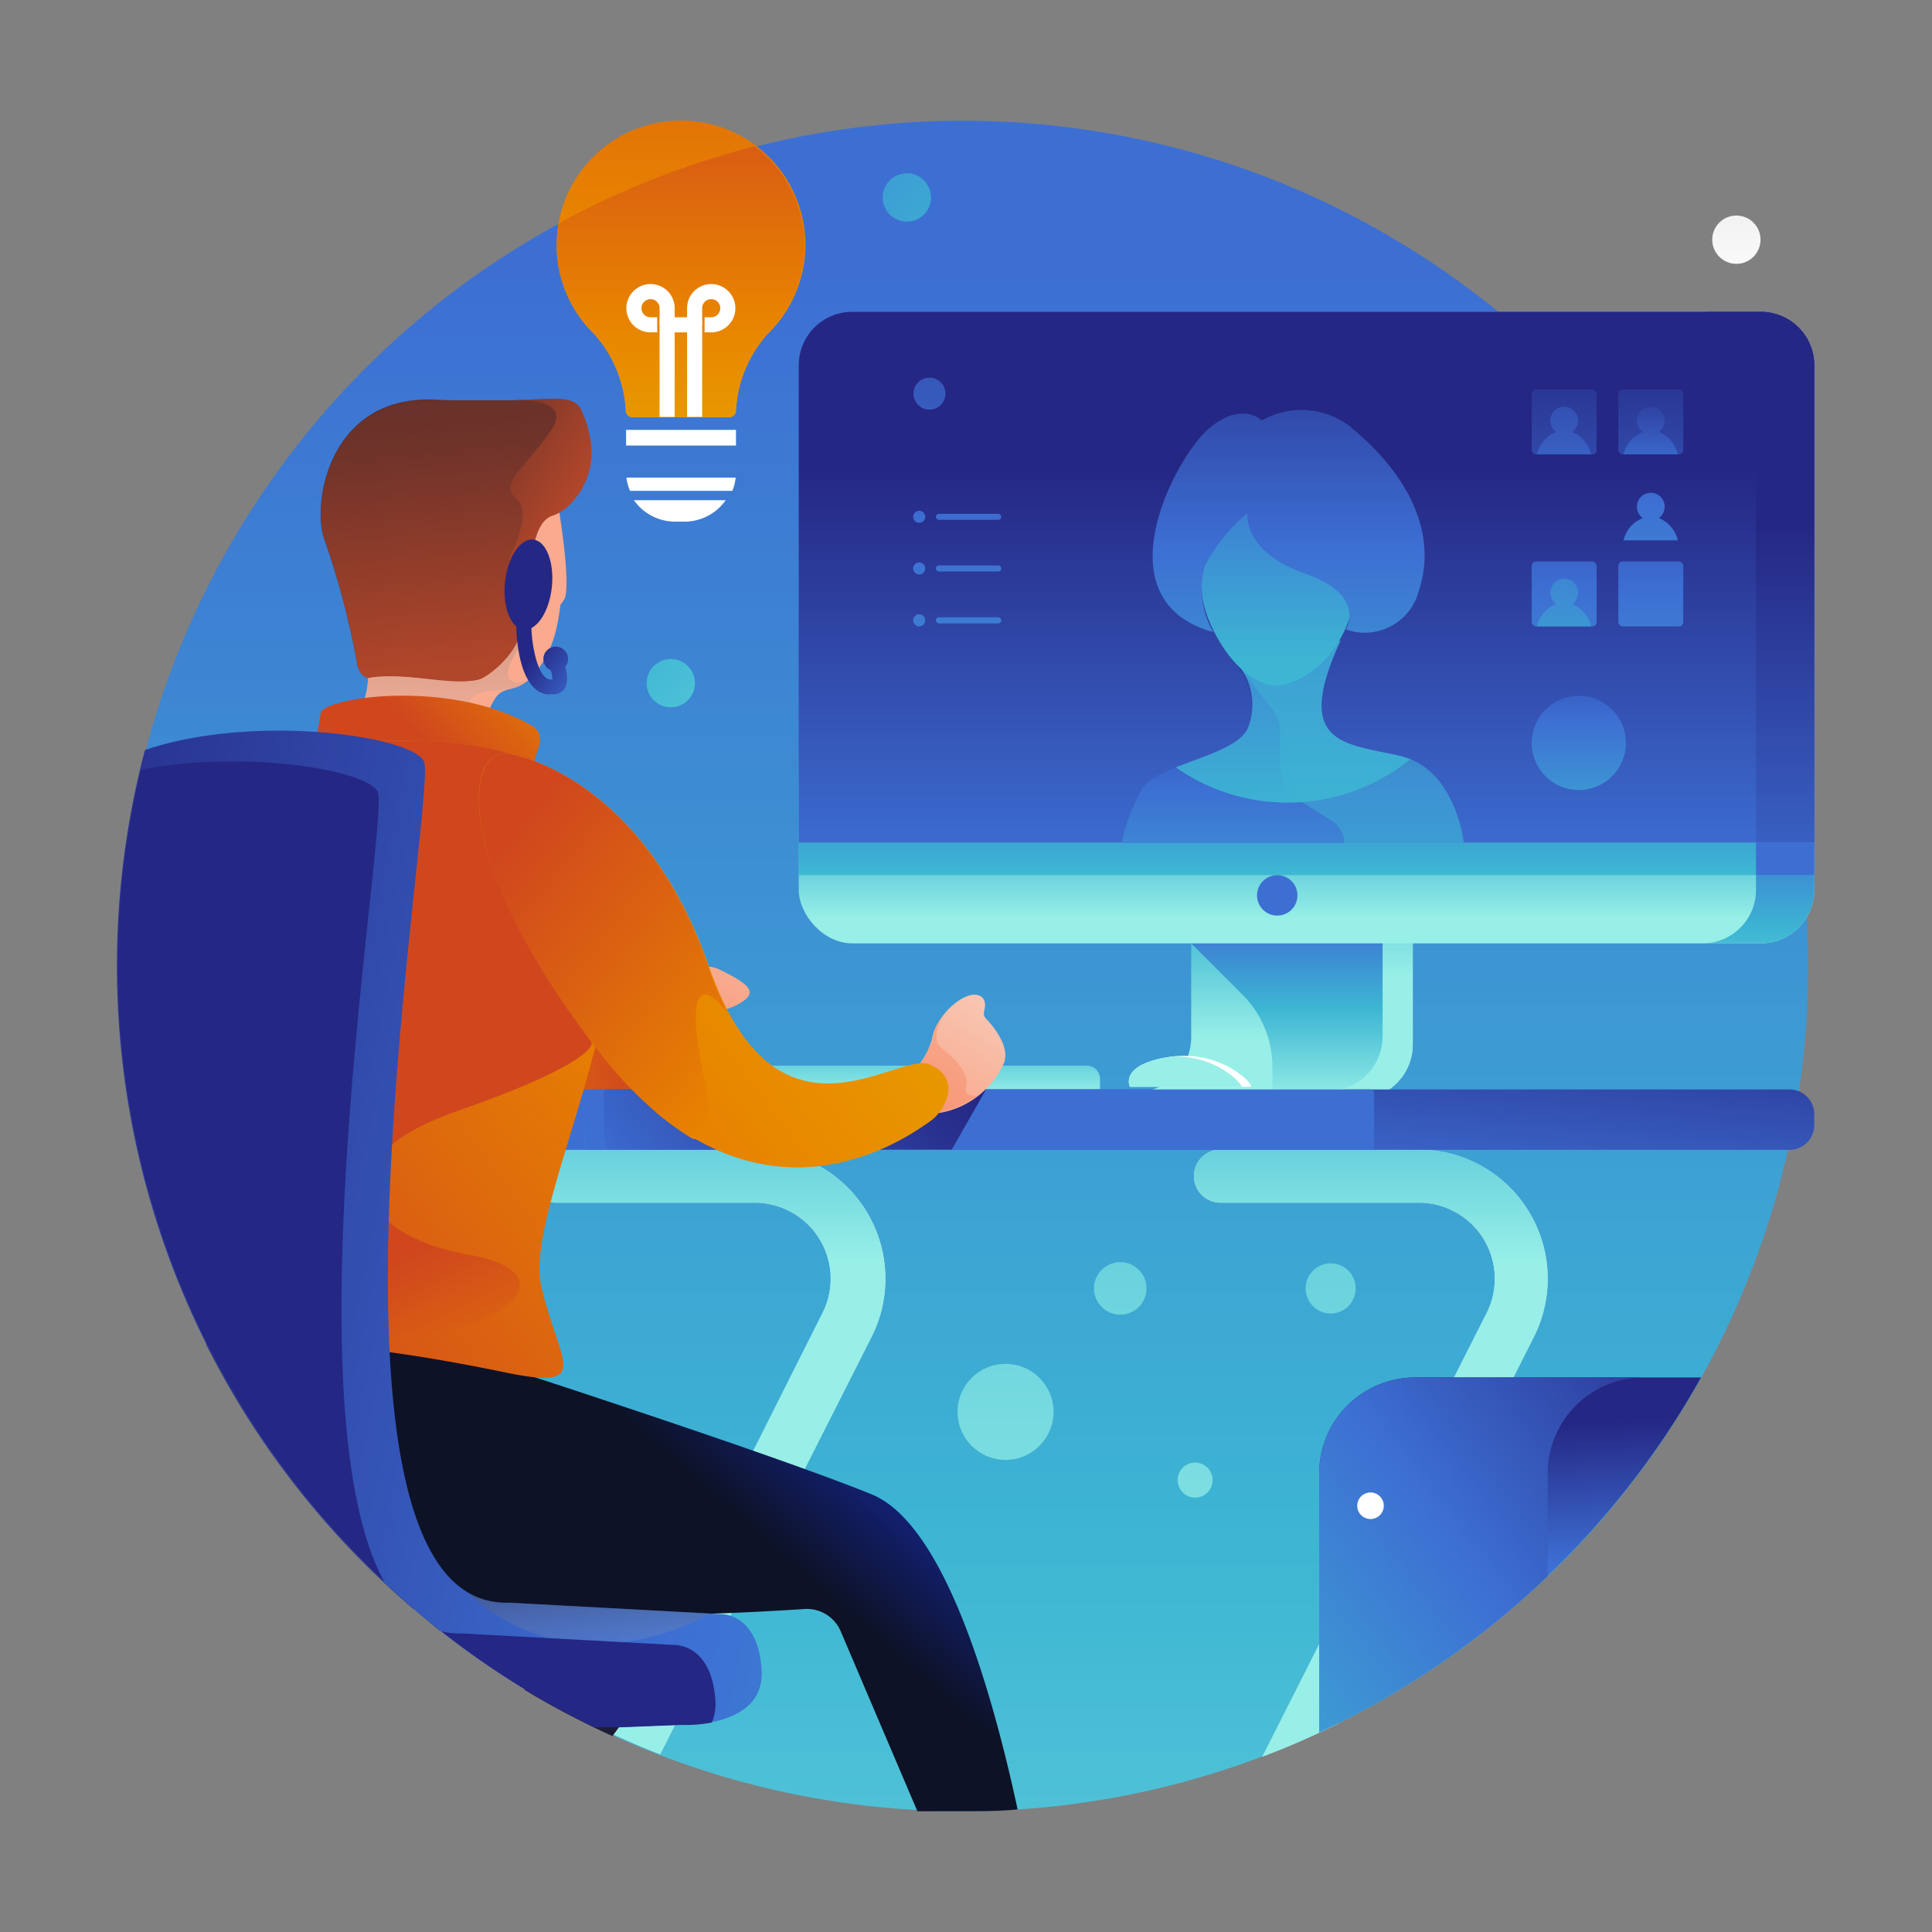 <svg xmlns="http://www.w3.org/2000/svg" xmlns:xlink="http://www.w3.org/1999/xlink" viewBox="0 0 64 64"><rect x="0" y="0" width="64" height="64" fill="#808080" stroke="none"/><defs><style>.cls-1{isolation:isolate;}.cls-2{fill:url(#linear-gradient);}.cls-3{fill:#ccdef2;}.cls-4{fill:url(#linear-gradient-2);}.cls-5{fill:url(#linear-gradient-3);}.cls-6{fill:url(#linear-gradient-4);}.cls-7{fill:#f9aa8f;}.cls-23,.cls-50,.cls-8{opacity:0.49;mix-blend-mode:color-burn;}.cls-8{fill:url(#linear-gradient-5);}.cls-9{fill:url(#linear-gradient-6);}.cls-10{fill:url(#linear-gradient-7);}.cls-11{fill:#3d6fd3;}.cls-12{fill:#1b1c37;}.cls-13{fill:url(#linear-gradient-8);}.cls-14{fill:url(#linear-gradient-9);}.cls-15{fill:url(#linear-gradient-10);}.cls-16{fill:url(#linear-gradient-11);}.cls-17{fill:url(#linear-gradient-12);}.cls-18{fill:url(#linear-gradient-13);}.cls-19{fill:url(#linear-gradient-14);}.cls-20{fill:url(#linear-gradient-15);}.cls-21{fill:url(#linear-gradient-16);}.cls-22{fill:url(#linear-gradient-17);}.cls-23{fill:url(#linear-gradient-18);}.cls-24{fill:url(#linear-gradient-19);}.cls-25{fill:url(#linear-gradient-20);}.cls-26{fill:url(#linear-gradient-21);}.cls-27{fill:url(#linear-gradient-22);}.cls-28{fill:url(#linear-gradient-23);}.cls-29{fill:url(#linear-gradient-24);}.cls-30{fill:url(#linear-gradient-25);}.cls-31{fill:url(#linear-gradient-26);}.cls-32{fill:url(#linear-gradient-27);}.cls-33{fill:url(#linear-gradient-28);}.cls-34{fill:url(#linear-gradient-29);}.cls-35{fill:url(#linear-gradient-30);}.cls-36{fill:url(#linear-gradient-31);}.cls-37{fill:url(#linear-gradient-32);}.cls-38{fill:url(#linear-gradient-33);}.cls-39{fill:url(#linear-gradient-34);}.cls-40{fill:url(#linear-gradient-35);}.cls-41{fill:url(#linear-gradient-36);}.cls-42{fill:url(#linear-gradient-37);}.cls-43{fill:url(#linear-gradient-38);}.cls-44{fill:url(#linear-gradient-39);}.cls-45{fill:url(#linear-gradient-40);}.cls-46{fill:url(#linear-gradient-41);}.cls-47{fill:url(#linear-gradient-42);}.cls-48{fill:url(#linear-gradient-43);}.cls-49{fill:url(#linear-gradient-44);}.cls-50{fill:url(#linear-gradient-45);}.cls-51{fill:url(#linear-gradient-46);}.cls-52{fill:url(#linear-gradient-47);}.cls-53{fill:url(#linear-gradient-48);}.cls-54{fill:url(#linear-gradient-50);}.cls-55{fill:url(#linear-gradient-51);}.cls-56{fill:url(#linear-gradient-60);}.cls-57{fill:url(#linear-gradient-61);}.cls-58{fill:url(#linear-gradient-62);}.cls-59{fill:url(#linear-gradient-63);}.cls-60{fill:url(#linear-gradient-67);}.cls-61{fill:url(#linear-gradient-72);}.cls-62{fill:url(#linear-gradient-73);}.cls-63{fill:url(#linear-gradient-74);}.cls-64{fill:url(#linear-gradient-75);}.cls-65{fill:url(#linear-gradient-76);}.cls-66{fill:url(#linear-gradient-77);}.cls-67{fill:url(#linear-gradient-78);}.cls-68{fill:url(#linear-gradient-79);}.cls-69{fill:url(#linear-gradient-80);}.cls-70{fill:url(#linear-gradient-82);}.cls-71{fill:none;stroke:#fff;stroke-miterlimit:10;stroke-width:0.5px;}</style><linearGradient id="linear-gradient" x1="31.9" y1="97.25" x2="31.9" y2="9.14" gradientUnits="userSpaceOnUse"><stop offset="0.02" stop-color="#97efe7"/><stop offset="0.52" stop-color="#3db6d3"/><stop offset="1" stop-color="#3d6fd3"/></linearGradient><linearGradient id="linear-gradient-2" x1="23.38" y1="42.06" x2="23.38" y2="28.08" xlink:href="#linear-gradient"/><linearGradient id="linear-gradient-3" x1="45.41" y1="42.07" x2="45.41" y2="28.04" xlink:href="#linear-gradient"/><linearGradient id="linear-gradient-4" x1="30.68" y1="36.38" x2="30.68" y2="32.41" xlink:href="#linear-gradient"/><linearGradient id="linear-gradient-5" x1="14.7" y1="27.31" x2="14.7" y2="15.19" gradientUnits="userSpaceOnUse"><stop offset="0" stop-color="#fff" stop-opacity="0"/><stop offset="0.93"/></linearGradient><linearGradient id="linear-gradient-6" x1="26.8" y1="27.36" x2="21.96" y2="35.45" gradientUnits="userSpaceOnUse"><stop offset="0" stop-color="#f9d5c5"/><stop offset="1" stop-color="#f78e6b"/></linearGradient><linearGradient id="linear-gradient-7" x1="6.05" y1="31.76" x2="21.3" y2="31.76" gradientUnits="userSpaceOnUse"><stop offset="0" stop-color="#e8bd00"/><stop offset="0.51" stop-color="#e88300"/><stop offset="1" stop-color="#d0471e"/></linearGradient><linearGradient id="linear-gradient-8" x1="27.92" y1="43.48" x2="19.55" y2="53.06" gradientUnits="userSpaceOnUse"><stop offset="0" stop-color="#182ebd"/><stop offset="0.58" stop-color="#0d1226"/></linearGradient><linearGradient id="linear-gradient-9" x1="21.72" y1="18.34" x2="14.66" y2="25.09" xlink:href="#linear-gradient-7"/><linearGradient id="linear-gradient-10" x1="34.35" y1="19.85" x2="4.64" y2="42.28" xlink:href="#linear-gradient-7"/><linearGradient id="linear-gradient-11" x1="22.18" y1="54.5" x2="15.6" y2="40.66" xlink:href="#linear-gradient-7"/><linearGradient id="linear-gradient-12" x1="17.68" y1="19.18" x2="10.43" y2="14.68" gradientUnits="userSpaceOnUse"><stop offset="0.04" stop-color="#b0462a"/><stop offset="0.51" stop-color="#70332a"/><stop offset="0.99" stop-color="#4d2c2a"/></linearGradient><linearGradient id="linear-gradient-13" x1="15.22" y1="22.6" x2="13.79" y2="7.47" xlink:href="#linear-gradient-12"/><linearGradient id="linear-gradient-14" x1="21.34" y1="23.82" x2="17.8" y2="21.42" gradientUnits="userSpaceOnUse"><stop offset="0" stop-color="#3db6d3"/><stop offset="0.5" stop-color="#3d6fd3"/><stop offset="1" stop-color="#252784"/></linearGradient><linearGradient id="linear-gradient-15" x1="22.2" y1="22.55" x2="18.66" y2="20.15" gradientTransform="translate(34.93 -0.08) rotate(83.96)" xlink:href="#linear-gradient-14"/><linearGradient id="linear-gradient-16" x1="21.17" y1="24.07" x2="17.63" y2="21.68" xlink:href="#linear-gradient-14"/><linearGradient id="linear-gradient-17" x1="52.99" y1="48.73" x2="-3.34" y2="36.73" xlink:href="#linear-gradient-14"/><linearGradient id="linear-gradient-18" x1="19.47" y1="55.81" x2="19.47" y2="50.42" gradientUnits="userSpaceOnUse"><stop offset="0" stop-color="#fff" stop-opacity="0"/><stop offset="0.8"/></linearGradient><linearGradient id="linear-gradient-19" x1="73.45" y1="65.02" x2="23.95" y2="56.36" xlink:href="#linear-gradient-14"/><linearGradient id="linear-gradient-20" x1="76.05" y1="50.21" x2="26.55" y2="41.55" xlink:href="#linear-gradient-14"/><linearGradient id="linear-gradient-21" x1="50.27" y1="56.55" x2="49.82" y2="47.25" xlink:href="#linear-gradient-14"/><linearGradient id="linear-gradient-22" x1="37.76" y1="57.17" x2="56.9" y2="42.74" xlink:href="#linear-gradient-14"/><linearGradient id="linear-gradient-23" x1="45.83" y1="48.24" x2="50.58" y2="30.12" gradientUnits="userSpaceOnUse"><stop offset="0" stop-color="#fff"/><stop offset="0.84" stop-color="#cddfec"/></linearGradient><linearGradient id="linear-gradient-24" x1="44.08" y1="61.17" x2="44.08" y2="-9.47" xlink:href="#linear-gradient"/><linearGradient id="linear-gradient-25" x1="39.59" y1="61.17" x2="39.59" y2="-9.47" xlink:href="#linear-gradient"/><linearGradient id="linear-gradient-26" x1="37.11" y1="61.17" x2="37.11" y2="-9.47" xlink:href="#linear-gradient"/><linearGradient id="linear-gradient-27" x1="33.31" y1="61.17" x2="33.31" y2="-9.47" xlink:href="#linear-gradient"/><linearGradient id="linear-gradient-28" x1="31.54" y1="31.34" x2="11.29" y2="12.42" xlink:href="#linear-gradient"/><linearGradient id="linear-gradient-29" x1="57.52" y1="11.48" x2="57.52" y2="0.21" gradientUnits="userSpaceOnUse"><stop offset="0.13" stop-color="#fff"/><stop offset="1" stop-color="#d1d3d4"/></linearGradient><linearGradient id="linear-gradient-30" x1="43.21" y1="18.84" x2="22.96" y2="-0.08" xlink:href="#linear-gradient"/><linearGradient id="linear-gradient-31" x1="42.68" y1="32.56" x2="42.68" y2="23.09" xlink:href="#linear-gradient"/><linearGradient id="linear-gradient-32" x1="38.77" y1="47.1" x2="40.3" y2="30.79" xlink:href="#linear-gradient-14"/><linearGradient id="linear-gradient-33" x1="41.75" y1="34.56" x2="41.75" y2="26.5" xlink:href="#linear-gradient"/><linearGradient id="linear-gradient-34" x1="42.59" y1="36.63" x2="42.59" y2="30.42" xlink:href="#linear-gradient"/><linearGradient id="linear-gradient-35" x1="43.28" y1="30.56" x2="43.28" y2="24.42" xlink:href="#linear-gradient"/><linearGradient id="linear-gradient-36" x1="58.25" y1="34.75" x2="58.25" y2="27.28" xlink:href="#linear-gradient"/><linearGradient id="linear-gradient-37" x1="43.28" y1="41.75" x2="43.28" y2="15.52" xlink:href="#linear-gradient-14"/><linearGradient id="linear-gradient-38" x1="44.17" y1="44.25" x2="44.17" y2="17.41" xlink:href="#linear-gradient-14"/><linearGradient id="linear-gradient-39" x1="43.28" y1="33.19" x2="43.28" y2="24.86" xlink:href="#linear-gradient"/><linearGradient id="linear-gradient-40" x1="59.14" y1="37.69" x2="59.14" y2="33.79" xlink:href="#linear-gradient"/><linearGradient id="linear-gradient-41" x1="39.43" y1="34.38" x2="39.43" y2="31.75" xlink:href="#linear-gradient-23"/><linearGradient id="linear-gradient-42" x1="39.25" y1="26.08" x2="39.25" y2="5.78" xlink:href="#linear-gradient"/><linearGradient id="linear-gradient-43" x1="42.82" y1="32.06" x2="42.82" y2="20.12" xlink:href="#linear-gradient-14"/><linearGradient id="linear-gradient-44" x1="42.83" y1="27.13" x2="42.83" y2="9.2" xlink:href="#linear-gradient-14"/><linearGradient id="linear-gradient-45" x1="44.68" y1="21.44" x2="44.68" y2="8.72" xlink:href="#linear-gradient-14"/><linearGradient id="linear-gradient-46" x1="42.36" y1="21.87" x2="42.36" y2="8.9" xlink:href="#linear-gradient-14"/><linearGradient id="linear-gradient-47" x1="42.71" y1="27.13" x2="42.71" y2="9.2" xlink:href="#linear-gradient-14"/><linearGradient id="linear-gradient-48" x1="30.79" y1="33.85" x2="30.79" y2="1.67" xlink:href="#linear-gradient-14"/><linearGradient id="linear-gradient-50" x1="30.45" y1="33.85" x2="30.45" y2="1.67" xlink:href="#linear-gradient-14"/><linearGradient id="linear-gradient-51" x1="32.08" y1="33.85" x2="32.08" y2="1.67" xlink:href="#linear-gradient-14"/><linearGradient id="linear-gradient-60" x1="51.81" y1="28.13" x2="51.81" y2="11.09" xlink:href="#linear-gradient-14"/><linearGradient id="linear-gradient-61" x1="51.81" y1="24.21" x2="51.81" y2="9.08" xlink:href="#linear-gradient-14"/><linearGradient id="linear-gradient-62" x1="54.68" y1="28.12" x2="54.68" y2="11.09" xlink:href="#linear-gradient-14"/><linearGradient id="linear-gradient-63" x1="54.68" y1="18.72" x2="54.68" y2="12.22" xlink:href="#linear-gradient-14"/><linearGradient id="linear-gradient-67" x1="54.68" y1="24.21" x2="54.68" y2="9.08" xlink:href="#linear-gradient-14"/><linearGradient id="linear-gradient-72" x1="52.3" y1="28.33" x2="52.3" y2="19.39" xlink:href="#linear-gradient-14"/><linearGradient id="linear-gradient-73" x1="12.5" y1="48.07" x2="30.06" y2="33.57" xlink:href="#linear-gradient-14"/><linearGradient id="linear-gradient-74" x1="33.95" y1="31.64" x2="29.12" y2="39.72" xlink:href="#linear-gradient-6"/><linearGradient id="linear-gradient-75" x1="34.89" y1="26.68" x2="30.27" y2="38.43" xlink:href="#linear-gradient-6"/><linearGradient id="linear-gradient-76" x1="36.99" y1="21" x2="4.65" y2="45.41" xlink:href="#linear-gradient-7"/><linearGradient id="linear-gradient-77" x1="34.17" y1="42.39" x2="16.58" y2="28.31" xlink:href="#linear-gradient-7"/><linearGradient id="linear-gradient-78" x1="22.56" y1="21.25" x2="22.56" y2="-6.26" xlink:href="#linear-gradient-7"/><linearGradient id="linear-gradient-79" x1="22.56" y1="20.04" x2="22.56" y2="1.38" xlink:href="#linear-gradient-7"/><linearGradient id="linear-gradient-80" x1="22.56" y1="10.04" x2="22.56" y2="0.46" xlink:href="#linear-gradient-23"/><linearGradient id="linear-gradient-82" x1="22.56" y1="10.04" x2="22.56" y2="0.46" xlink:href="#linear-gradient-23"/></defs><title>man designer</title><g class="cls-1"><g id="Layer_1" data-name="Layer 1"><circle class="cls-2" cx="31.9" cy="32" r="28"/><path class="cls-3" d="M25,38.08H18.4a.88.88,0,1,0,0,1.76H25a2.52,2.52,0,0,1,2.25,3.65l-7,13.93q.8.37,1.62.69l7-13.82A4.28,4.28,0,0,0,25,38.08Z"/><path class="cls-4" d="M25,38.08H18.4a.88.88,0,1,0,0,1.76H25a2.52,2.52,0,0,1,2.25,3.65l-7,13.93q.8.37,1.62.69l7-13.82A4.28,4.28,0,0,0,25,38.08Z"/><path class="cls-3" d="M47,38.08H40.43a.88.88,0,1,0,0,1.76H47a2.52,2.52,0,0,1,2.25,3.65L41.82,58.19q1.3-.49,2.53-1.11l6.46-12.79A4.28,4.28,0,0,0,47,38.08Z"/><path class="cls-5" d="M47,38.08H40.43a.88.88,0,1,0,0,1.76H47a2.52,2.52,0,0,1,2.25,3.65L41.82,58.19q1.3-.49,2.53-1.11l6.46-12.79A4.28,4.28,0,0,0,47,38.08Z"/><path class="cls-6" d="M24.93,35.3H36a.44.44,0,0,1,.44.44v.34a0,0,0,0,1,0,0H24.93a0,0,0,0,1,0,0V35.3A0,0,0,0,1,24.93,35.3Z"/><path class="cls-7" d="M18.5,16.79s.44,2.6.19,3.07a3.07,3.07,0,0,1-.88.88"/><path class="cls-7" d="M18.5,17.08s.45,3.07-.39,4.63-1.36.79-1.75,1.5a1.35,1.35,0,0,0-.14,1.19l-4.63-.24a3.16,3.16,0,0,0,.58-2.28c-.08-1.57-2.07-6.83,1.49-7.45S18.39,15.83,18.5,17.08Z"/><path class="cls-8" d="M15.45,23.5c.16-.75.82-.55,1.57-.7h0a1.4,1.4,0,0,0,.79-.6c-.2.31-.59.55-.89.34s.18-1,.44-1.32a.33.33,0,0,0,0-.36,3.75,3.75,0,0,1-.28-1.18l-5,1.59a5.45,5.45,0,0,1,.09.63,3.16,3.16,0,0,1-.58,2.28l3.13.16A1.48,1.48,0,0,0,15.45,23.5Z"/><path class="cls-9" d="M22.14,32.9s.78-1.23,1.7-.78,1.2.7.84,1a1.91,1.91,0,0,1-.66.32s.41.42-.38.63"/><path class="cls-10" d="M9.12,25.23a5.2,5.2,0,0,0-2.79,6.38c1,3.24,10,10.27,14.93,4.41,0,0,.33-2.2-.87-2.12"/><rect class="cls-11" x="17.68" y="36.09" width="2.29" height="2"/><path class="cls-12" d="M23.52,50.25l-11.92,1A28.16,28.16,0,0,0,14.55,54c1.07.18,2.26.35,3.62.49l-.79,1.49a27.93,27.93,0,0,0,2.91,1.53C22.59,54.37,24.7,51,23.52,50.25Z"/><path class="cls-13" d="M28.87,49.5C25,47.93,13.82,44.36,13.82,44.36l-7,.15a28.1,28.1,0,0,0,6.88,8.79,97.57,97.57,0,0,0,12.95,0,1.22,1.22,0,0,1,1.2.74L30.39,60c.5,0,1,0,1.51,0s1.21,0,1.81-.06C32.84,55.91,31.26,50.47,28.87,49.5Z"/><path class="cls-14" d="M10.15,25.69a14.58,14.58,0,0,0,.47-2.05c0-.53,4.28-1.18,7,.4a.54.54,0,0,1,.23.69,3.93,3.93,0,0,0,0,2.66"/><path class="cls-15" d="M20,27.73c-1.07-2.93-4.36-3.35-8.24-3.15-3.08.16-4.42,1.69-4.73,3.77-.59,4-1,10.71-1.6,12.78A27.83,27.83,0,0,0,6.94,44.7c1.35-.27,3.91-.45,9.78.76,3,.62,1.77-.34,1.2-2.9S21.7,32.36,20,27.73Z"/><path class="cls-16" d="M11.76,24.58c-3.08.16-4.42,1.69-4.73,3.77-.59,4-1,10.71-1.6,12.78A27.82,27.82,0,0,0,7,44.77h.37a14.75,14.75,0,0,1,1.77,0c7.75-.09,10-2.57,6.41-3.2s-5.09-3.13-.39-4.77,4.44-2.26,4.44-2.26L20,33.38a10.61,10.61,0,0,0,0-5.65C18.93,24.8,15.63,24.37,11.76,24.58Z"/><path class="cls-17" d="M19.56,14.59a2.42,2.42,0,0,1-.73,2.17,1.4,1.4,0,0,1-.52.32c-.74.22-.72,1.93-.72,1.93s0-.88-.36-.8-.14,1.71,0,2.37-.54,1.47-1.25,1.86-2.61-.23-3.79,0c0,0-.3,0-.37-.51a27.38,27.38,0,0,0-1.08-4.08c-.41-1.1.11-4.8,3.72-4.61s4.46-.39,4.82.39A3.64,3.64,0,0,1,19.56,14.59Z"/><path class="cls-18" d="M17,13.26h0c-.64,0-1.47,0-2.53,0-3.61-.19-4.14,3.5-3.72,4.61a27.38,27.38,0,0,1,1.08,4.08c.08.5.37.51.37.51,1.17-.23,3.22.31,3.79,0s1.39-1.2,1.25-1.86A9.91,9.91,0,0,1,17,19l-.14-.49s.83-1.53.24-2,.33-1.07,1.14-2.23S17,13.26,17,13.26Z"/><circle class="cls-19" cx="18.41" cy="21.83" r="0.41"/><ellipse class="cls-20" cx="17.51" cy="19.37" rx="1.5" ry="0.78" transform="translate(-3.6 34.74) rotate(-83.96)"/><path class="cls-21" d="M18.26,23l-.16,0c-.94-.17-1-2-1-2.34a.25.25,0,0,1,.25-.25.27.27,0,0,1,.25.25c0,.7.21,1.78.61,1.85h.09a1.06,1.06,0,0,0-.08-.37.25.25,0,1,1,.46-.18c.05.14.21.6,0,.89A.49.49,0,0,1,18.26,23Z"/><path class="cls-22" d="M23.86,53.47l-7-.38c-7.29.24-2.31-27-2.82-27.88s-5.78-1.56-9.24-.36A28,28,0,0,0,19.7,57.21h.84l2.05-.08s2.75.13,2.64-1.8S23.86,53.47,23.86,53.47Z"/><path class="cls-23" d="M23.53,53.45l-6.66-.36a2.44,2.44,0,0,1-1.47-.41h0c3.68,3.48,8.13.77,8.13.77Z"/><path class="cls-24" d="M22.31,54.49l-7-.38a2.59,2.59,0,0,1-.69-.07,28,28,0,0,0,5.07,3.18h.84l2.05-.08a4.59,4.59,0,0,0,1-.08,1.55,1.55,0,0,0,.12-.71C23.58,54.41,22.31,54.49,22.31,54.49Z"/><path class="cls-25" d="M12.73,52.4c-3.27-5.95.2-25.43-.22-26.18S8,24.85,4.67,25.49A28,28,0,0,0,12.73,52.4Z"/><path class="cls-26" d="M43.7,48.8v8.59A28.11,28.11,0,0,0,56.35,45.63H46.87A3.18,3.18,0,0,0,43.7,48.8Z"/><path class="cls-27" d="M51.27,52.21V48.8a3.18,3.18,0,0,1,3.17-3.17H46.87A3.18,3.18,0,0,0,43.7,48.8v8.59A28,28,0,0,0,51.27,52.21Z"/><circle class="cls-28" cx="45.4" cy="49.88" r="0.44"/><circle class="cls-29" cx="44.08" cy="42.68" r="0.83"/><circle class="cls-30" cx="39.59" cy="49.03" r="0.58"/><circle class="cls-31" cx="37.11" cy="42.68" r="0.87"/><circle class="cls-32" cx="33.31" cy="46.77" r="1.59"/><circle class="cls-33" cx="22.22" cy="22.63" r="0.8"/><circle class="cls-34" cx="57.52" cy="7.94" r="0.8"/><circle class="cls-35" cx="30.04" cy="6.54" r="0.8"/><path class="cls-3" d="M46.66,29.49H40.27a.12.12,0,0,1,.12.12v5a1.81,1.81,0,0,1-1.8,1.8H45a1.81,1.81,0,0,0,1.8-1.8v-5A.12.12,0,0,0,46.66,29.49Z"/><path class="cls-36" d="M46.66,29.49H40.27a.12.12,0,0,1,.12.12v5a1.81,1.81,0,0,1-1.8,1.8H45a1.81,1.81,0,0,0,1.8-1.8v-5A.12.12,0,0,0,46.66,29.49Z"/><path class="cls-37" d="M19.49,36.09H59.28a.82.82,0,0,1,.82.82v.36a.82.82,0,0,1-.82.82H19.49a.12.12,0,0,1-.12-.12V36.2A.12.12,0,0,1,19.49,36.09Z"/><path class="cls-38" d="M45.72,29.25H39.34a.12.12,0,0,1,.12.12v5a1.81,1.81,0,0,1-1.8,1.8H44a1.81,1.81,0,0,0,1.8-1.8v-5A.12.12,0,0,0,45.72,29.25Z"/><path class="cls-39" d="M45.72,29.25H39.34a.12.12,0,0,1,.12.12v1.88l1.69,1.69a3.38,3.38,0,0,1,1,2.39v.81H44a1.81,1.81,0,0,0,1.8-1.8v-5A.12.12,0,0,0,45.72,29.25Z"/><rect class="cls-40" x="26.46" y="10.33" width="33.64" height="20.92" rx="1.77" ry="1.77"/><path class="cls-41" d="M58.33,10.33H56.4a1.77,1.77,0,0,1,1.77,1.77V29.48a1.77,1.77,0,0,1-1.77,1.77h1.93a1.77,1.77,0,0,0,1.77-1.77V12.11A1.77,1.77,0,0,0,58.33,10.33Z"/><path class="cls-42" d="M58.33,10.33H28.23a1.77,1.77,0,0,0-1.77,1.77V27.92H60.1V12.11A1.77,1.77,0,0,0,58.33,10.33Z"/><path class="cls-43" d="M58.33,10.33H56.4a1.77,1.77,0,0,1,1.77,1.77V27.92H60.1V12.11A1.77,1.77,0,0,0,58.33,10.33Z"/><rect class="cls-44" x="26.46" y="27.92" width="33.64" height="1.07"/><rect class="cls-45" x="58.17" y="27.92" width="1.93" height="1.07"/><circle class="cls-11" cx="42.31" cy="29.66" r="0.67"/><path class="cls-46" d="M38.81,35c-1.77.25-1.38,1-1.38,1h4C41.59,36,40.57,34.79,38.81,35Z"/><path class="cls-47" d="M39.12,35l-.31,0c-1.77.25-1.38,1-1.38,1h3.69C41.22,36,40.47,35.08,39.12,35Z"/><rect class="cls-11" x="19.38" y="36.09" width="26.14" height="2" rx="0.12" ry="0.12"/><path class="cls-48" d="M40.87,21.92a2.1,2.1,0,0,1,.4,2.25c-.37.92-3,1.14-3.46,2a6.62,6.62,0,0,0-.66,1.76H48.49s-.26-2.44-2.08-2.87-3.62-.33-2-3.83"/><path class="cls-49" d="M38.95,25.42a6.46,6.46,0,0,0,7.77-.27l-.31-.1c-1.83-.43-3.62-.33-2-3.83l-3.49.69a2.1,2.1,0,0,1,.4,2.25C41,24.75,39.87,25.05,38.95,25.42Z"/><path class="cls-50" d="M48.49,27.92s-.26-2.44-2.08-2.87-3.62-.33-2-3.83l-3.49.69a1.82,1.82,0,0,1,.24.31l1,1.3a1.19,1.19,0,0,1,.25.73v1A1.45,1.45,0,0,0,43,26.49l1.12.7a.87.87,0,0,1,.41.74h3.91Z"/><path class="cls-51" d="M44.83,17.66l-3.42-.89-1.59.89a19.05,19.05,0,0,0,0,2.05c.1,1,1.17,2.94,2.44,3C43.27,22.69,45.48,21.24,44.83,17.66Z"/><path class="cls-52" d="M41.32,17s-.16,1.28,1.91,2,1.35,1.85,1.35,1.85A1.85,1.85,0,0,0,47,19.57c.62-1.86-.29-3.84-2.34-5.49a2.64,2.64,0,0,0-2.86-.15s-.67-.67-1.77.28-3.62,5.68.16,6.73a2.9,2.9,0,0,1-.28-2.19A5.64,5.64,0,0,1,41.32,17Z"/><circle class="cls-53" cx="30.79" cy="13.04" r="0.53"/><path class="cls-53" d="M30.71,25.18h-.39a.13.13,0,0,0-.13.13v.49a.13.13,0,0,0,.13.13h.39l.6.24a.06.06,0,0,0,.08-.05V25a.06.06,0,0,0-.08-.05Z"/><circle class="cls-54" cx="30.45" cy="17.12" r="0.2"/><rect class="cls-55" x="31" y="17.02" width="2.17" height="0.2" rx="0.1" ry="0.1"/><circle class="cls-54" cx="30.45" cy="17.97" r="0.2"/><rect class="cls-55" x="31" y="17.87" width="2.17" height="0.2" rx="0.1" ry="0.1"/><circle class="cls-54" cx="30.45" cy="18.83" r="0.2"/><rect class="cls-55" x="31" y="18.73" width="2.17" height="0.2" rx="0.1" ry="0.1"/><circle class="cls-54" cx="30.45" cy="19.69" r="0.2"/><rect class="cls-55" x="31" y="19.59" width="2.17" height="0.2" rx="0.1" ry="0.1"/><circle class="cls-54" cx="30.45" cy="20.55" r="0.2"/><rect class="cls-55" x="31" y="20.45" width="2.17" height="0.2" rx="0.1" ry="0.1"/><rect class="cls-56" x="50.74" y="12.9" width="2.15" height="2.15" rx="0.14" ry="0.14"/><path class="cls-57" d="M50.91,15.05h1.8a1.06,1.06,0,0,0-.63-.74.46.46,0,1,0-.53,0A1.06,1.06,0,0,0,50.91,15.05Z"/><rect class="cls-58" x="53.61" y="12.9" width="2.15" height="2.15" rx="0.14" ry="0.14"/><path class="cls-59" d="M53.78,15.05h1.8a1.06,1.06,0,0,0-.63-.74.46.46,0,1,0-.53,0A1.06,1.06,0,0,0,53.78,15.05Z"/><rect class="cls-56" x="50.74" y="15.75" width="2.15" height="2.15" rx="0.14" ry="0.14"/><path class="cls-57" d="M50.91,17.9h1.8a1.06,1.06,0,0,0-.63-.74.46.46,0,1,0-.53,0A1.06,1.06,0,0,0,50.91,17.9Z"/><rect class="cls-58" x="53.61" y="15.75" width="2.15" height="2.15" rx="0.14" ry="0.14"/><path class="cls-60" d="M53.78,17.9h1.8a1.06,1.06,0,0,0-.63-.74.46.46,0,1,0-.53,0A1.06,1.06,0,0,0,53.78,17.9Z"/><rect class="cls-56" x="50.74" y="18.6" width="2.15" height="2.15" rx="0.14" ry="0.14"/><path class="cls-57" d="M50.91,20.75h1.8a1.06,1.06,0,0,0-.63-.74.46.46,0,1,0-.53,0A1.06,1.06,0,0,0,50.91,20.75Z"/><rect class="cls-58" x="53.61" y="18.6" width="2.15" height="2.15" rx="0.14" ry="0.14"/><path class="cls-60" d="M53.78,20.75h1.8a1.06,1.06,0,0,0-.63-.74.46.46,0,1,0-.53,0A1.06,1.06,0,0,0,53.78,20.75Z"/><circle class="cls-61" cx="52.3" cy="24.61" r="1.56"/><path class="cls-62" d="M20,36.2v1.48l.12.4H31.53l1.14-2H20.13A.12.12,0,0,0,20,36.2Z"/><path class="cls-63" d="M30,35.69a2.33,2.33,0,0,0,.88-1.3C31,33.64,32,32.73,32.48,33c.19.11.16.35.12.5a.25.25,0,0,0,.06.24c.24.25.8.92.6,1.47a2.87,2.87,0,0,1-2.15,1.66"/><path class="cls-64" d="M32,36c.13-.39-.34-.93-.78-1.26s0-1,0-1.07a1.76,1.76,0,0,0-.33.72,2.34,2.34,0,0,1-.88,1.3l1.08,1.17a3.64,3.64,0,0,0,1.29-.57S31.91,36.39,32,36Z"/><path class="cls-65" d="M17,25s4.29.72,6.48,7c2.24,6.47,6.22,2.81,7.31,3.26s.54,1.54,0,1.9-5.71,4.33-10.88-2.27S15.45,24.48,17,25Z"/><path class="cls-66" d="M23.34,35.8c-.77-3.63.16-3.12.83-2.13h0A10.48,10.48,0,0,1,23.46,32C21.28,25.72,17,25,17,25c-1.54-.52-2.26,3.32,2.91,9.93a13.58,13.58,0,0,0,1.38,1.52l.43.39a9.16,9.16,0,0,0,1.22.88C23.38,37.83,23.7,37.48,23.34,35.8Z"/><path class="cls-67" d="M26.68,8.12a4.12,4.12,0,1,0-7,2.94,4.11,4.11,0,0,1,1.05,2.55.22.22,0,0,0,.22.21h3.21a.22.22,0,0,0,.22-.21,4.1,4.1,0,0,1,1.05-2.55A4.11,4.11,0,0,0,26.68,8.12Z"/><path class="cls-68" d="M18.44,8.12a4.09,4.09,0,0,0,1.24,2.94,4.11,4.11,0,0,1,1.05,2.55.22.22,0,0,0,.22.21h3.21a.22.22,0,0,0,.22-.21,4.1,4.1,0,0,1,1.05-2.55A4.1,4.1,0,0,0,25,4.85,27.82,27.82,0,0,0,18.51,7.4,4.11,4.11,0,0,0,18.44,8.12Z"/><path class="cls-69" d="M24.37,15.82H20.75a1.66,1.66,0,0,0,.12.44h3.39A1.66,1.66,0,0,0,24.37,15.82Z"/><polygon class="cls-69" points="24.38 15.07 20.73 15.07 20.73 15.07 20.73 15.51 20.73 15.51 24.38 15.51 24.38 15.51 24.38 15.07 24.38 15.07"/><path class="cls-70" d="M21,16.57a1.67,1.67,0,0,0,1.37.71h.3a1.67,1.67,0,0,0,1.37-.71Z"/><path class="cls-69" d="M20.73,14.76h3.65v-.52H20.74s0,0,0-.06v.58Z"/><path class="cls-71" d="M21.77,10.76h-.22a.55.55,0,0,1-.55-.55h0a.55.55,0,0,1,.55-.55h0a.55.55,0,0,1,.55.55v.55"/><line class="cls-71" x1="22.1" y1="10.62" x2="22.1" y2="13.81"/><path class="cls-71" d="M23.34,10.76h.22a.55.55,0,0,0,.55-.55h0a.55.55,0,0,0-.55-.55h0a.55.55,0,0,0-.55.55v.55"/><line class="cls-71" x1="23.01" y1="10.62" x2="23.01" y2="13.81"/><line class="cls-71" x1="22.1" y1="10.76" x2="23.01" y2="10.76"/></g></g></svg>
